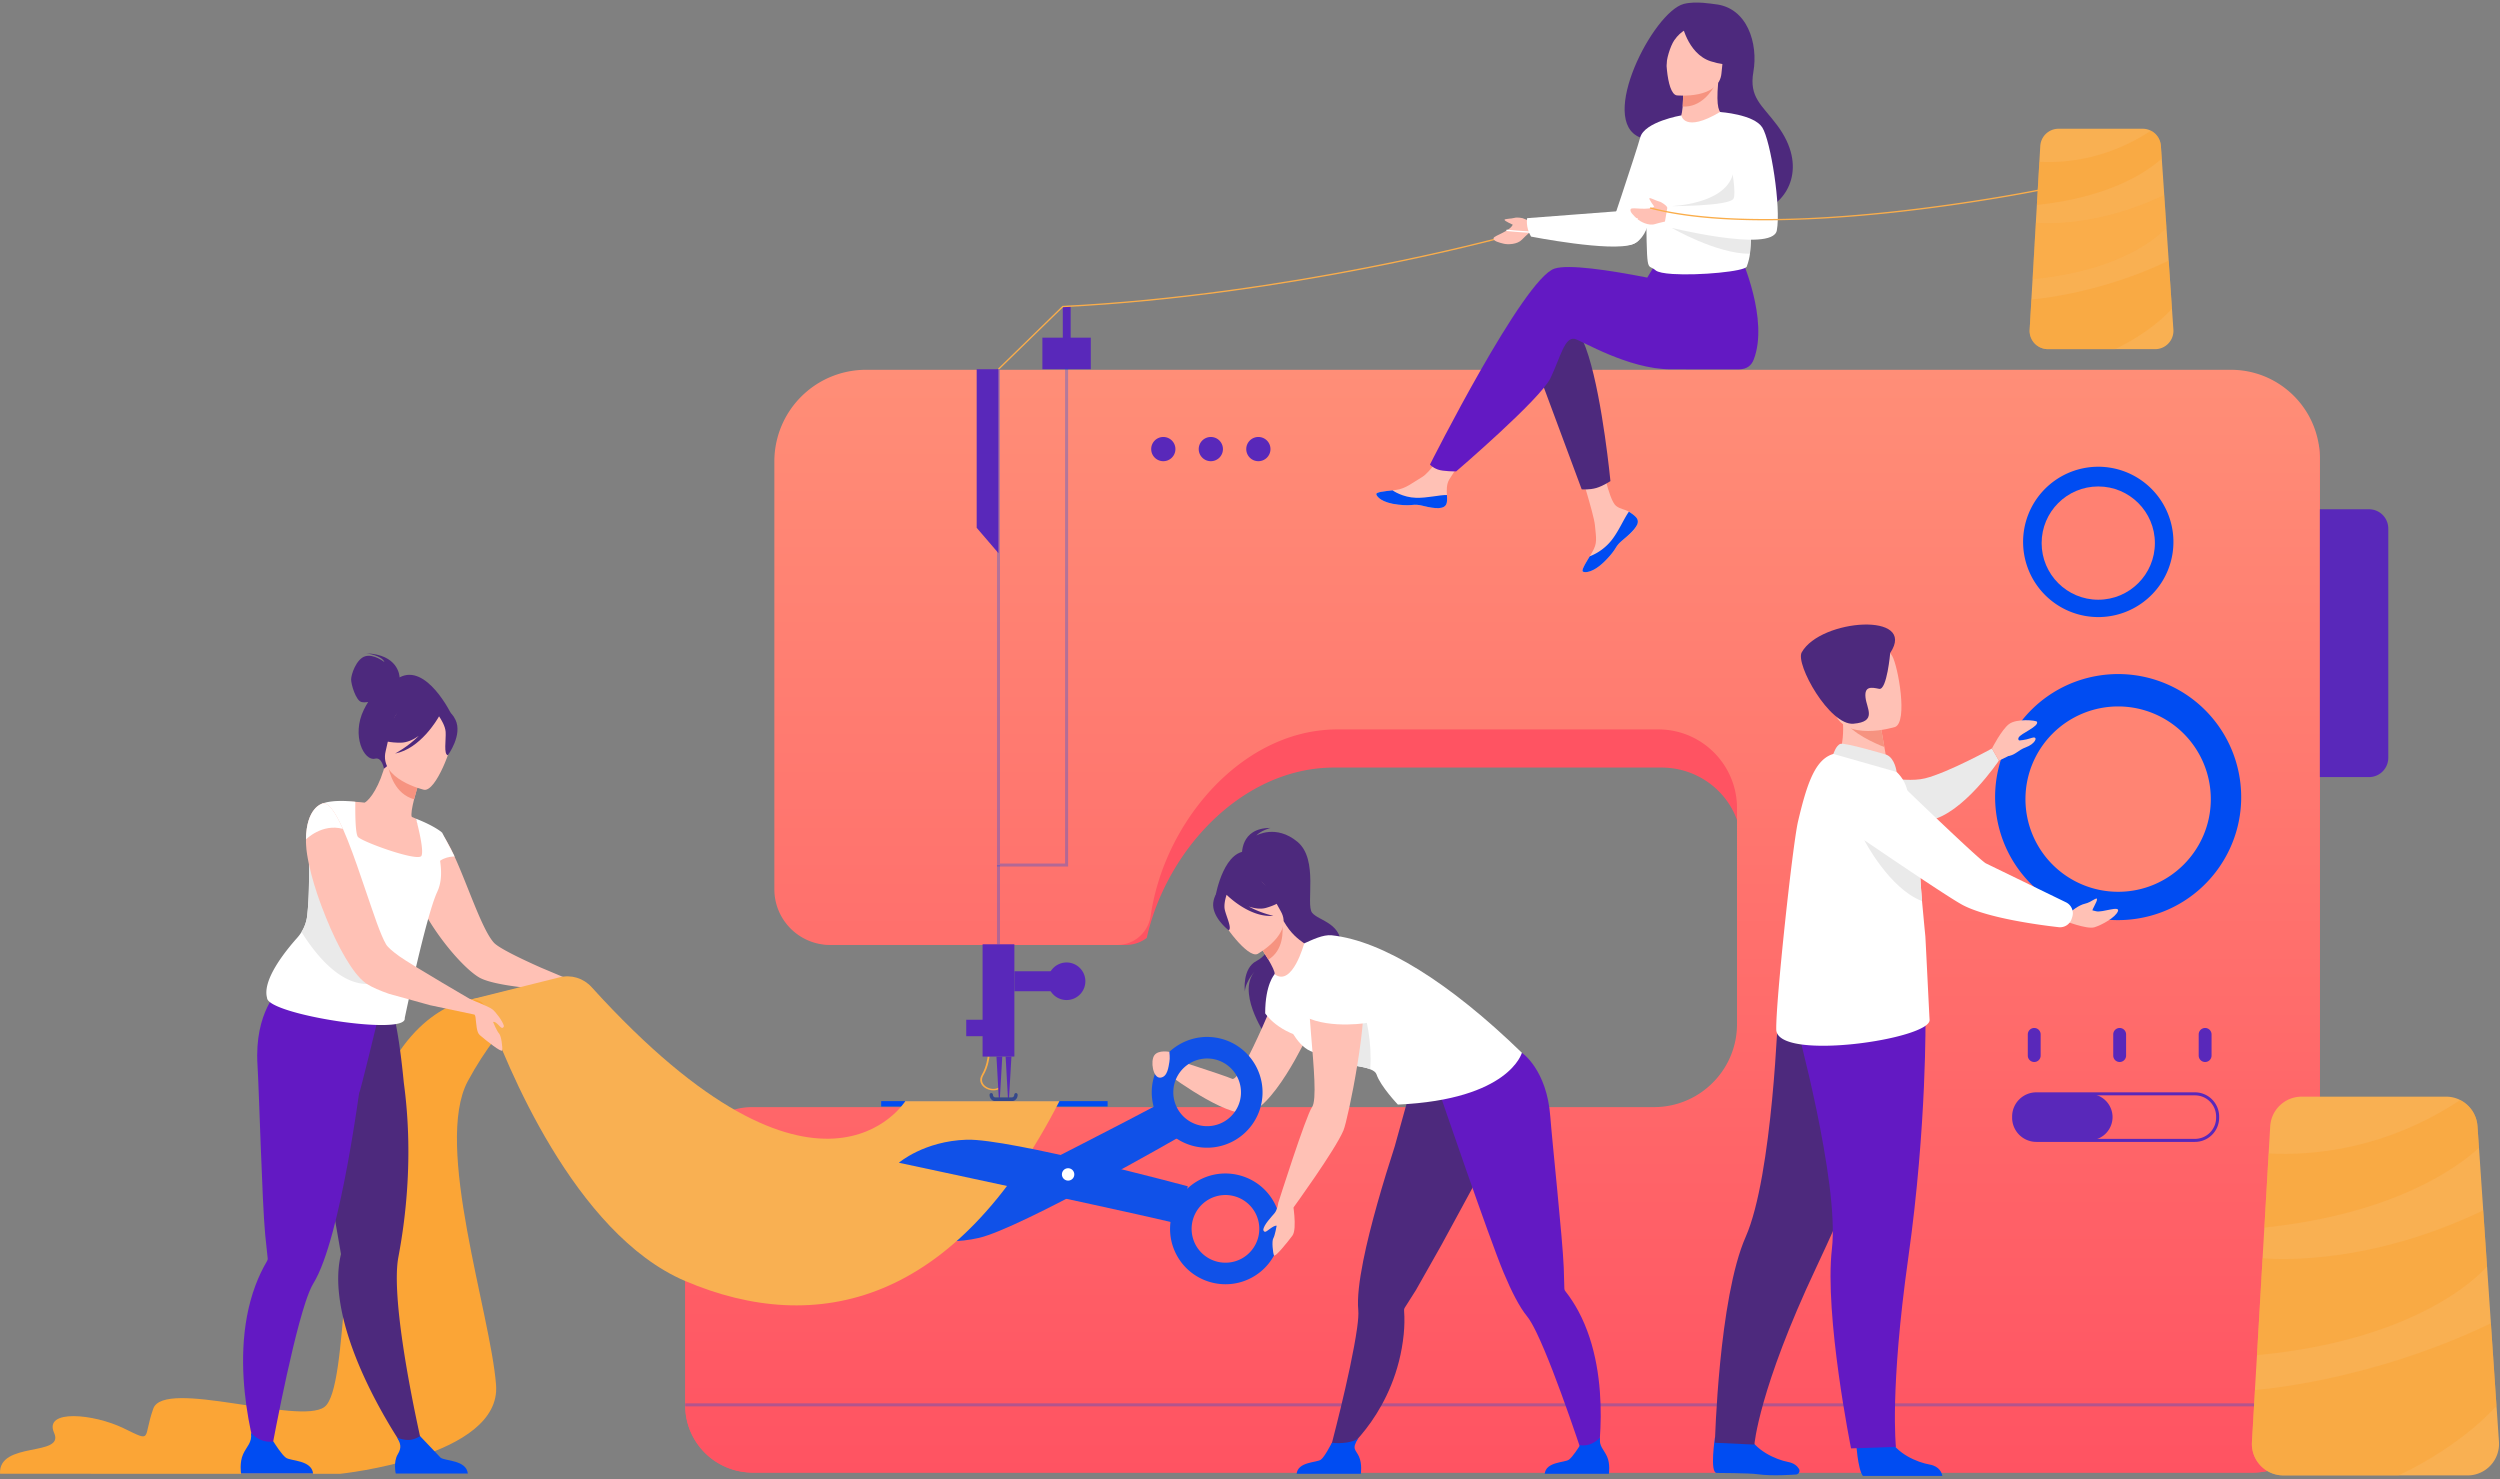 <?xml version="1.0" encoding="UTF-8"?> <svg xmlns="http://www.w3.org/2000/svg" xmlns:v="https://vecta.io/nano" width="551" height="326" fill="none"><rect width="100%" height="100%" fill="#808080" stroke="none"/><style>.B{fill:#ffc1b5}.C{fill:#fff}.D{fill:#004cf2}.E{fill:#4d297d}.F{fill:#eaeaea}.G{fill:#5928ba}.H{fill:#6319c3}.I{fill:#f69380}.J{fill:#f9b052}.K{fill:#fba536}.L{fill:#1051e8}</style><path d="M218.94 240.318c-.659 0-1.338-.196-1.896-.58-.811-.56-1.413-1.608-.661-2.873 1.069-1.807 1.299-3.995 1.301-4.016l.399.026c-.01.092-.237 2.268-1.341 4.13-.553.932-.343 1.862.561 2.485.852.587 2.021.671 2.844.203l.23.265c-.425.242-.925.36-1.439.36h.002z" fill="#faab44"></path><path d="M511.299 101.114v208.662c0 3.661-1.328 7.006-3.528 9.585a14.75 14.75 0 0 1-11.256 5.197H166.099c-7.805 0-14.228-5.817-14.999-13.272-.038-.372-.063-.749-.072-1.13l-.005-.382v-50.979c0-.396.017-.79.048-1.181 2.763-3.183 6.878-5.204 11.478-5.204h202.632c9.411 0 17.199-6.834 18.482-15.721.123-.843.186-1.705.186-2.587v-47.588c0-2.027-.355-3.973-1.007-5.782-2.427-6.735-8.977-11.562-16.675-11.562h-72.115c-15.569 0-29.184 10.806-36.569 24.803-2.14 4.04-3.756 8.354-4.738 12.746a7.59 7.59 0 0 1-4.606 1.543h-64.551c-6.914 0-12.524-5.498-12.524-12.279v-94.284c0-1.133.095-2.248.283-3.33 3.733-5.122 9.851-8.462 16.762-8.462h306.74c6.679 0 12.589 3.21 16.218 8.143a19.66 19.66 0 0 1 .239 3.06l-.007.004z" fill="#ff5362"></path><path d="M511.299 101.115v208.662a14.71 14.71 0 0 1-3.528 9.584 14.75 14.75 0 0 1-11.256 5.197H165.81a14.79 14.79 0 0 1-14.712-13.272l-.073-1.13-.004-.382v-50.979a14.48 14.48 0 0 1 .048-1.181c.599-7.617 6.967-13.606 14.741-13.606h198.719c5.987 0 11.302-2.876 14.642-7.319 2.304-3.058 3.666-6.863 3.666-10.988V178.11c0-3.268-.903-6.325-2.478-8.935-3.028-5.04-8.554-8.412-14.866-8.412h-70.726c-18.214 0-33.698 15.386-39.344 33.208-.816 2.582-1.43 5.216-1.816 7.863a7.54 7.54 0 0 1-2.835 4.885 7.34 7.34 0 0 1-4.514 1.544h-63.31c-6.781 0-12.28-5.499-12.28-12.28v-94.284c0-1.133.092-2.248.276-3.33a20.2 20.2 0 0 1 19.92-16.866h300.828c6.692 0 12.601 3.357 16.139 8.469a19.51 19.51 0 0 1 3.231 8.078 19.66 19.66 0 0 1 .239 3.06l-.002.005z" fill="url(#A)"></path><g class="G"><path d="M223.567 208.123h-7.005v24.741h7.005v-24.741z"></path><path d="M231.773 214.068h-8.206v4.402h8.206v-4.402z"></path><path d="M230.937 216.27a4.14 4.14 0 0 1 4.139-4.14 4.14 4.14 0 0 1 4.139 4.14 4.14 4.14 0 0 1-4.139 4.139 4.14 4.14 0 0 1-4.139-4.139zm-13.375 8.481h-4.603v3.627h4.603v-3.627zm22.852-150.324H229.74v6.938h10.674v-6.938z"></path></g><path d="M474.981 76.953H451.37a4.04 4.04 0 0 1-4.038-4.275l.384-6.622v-.063l.263-4.465.718-12.442.229-3.919.548-9.51.203-3.475a4.04 4.04 0 0 1 4.033-3.808h18.518c.657 0 1.275.155 1.823.435a4.06 4.06 0 0 1 2.212 3.333l.191 2.789.546 8.03.087 1.268.895 13.217.718 10.575.316 4.62c.157 2.338-1.695 4.316-4.035 4.316v-.002z" class="J"></path><g opacity=".3" class="D"><path d="M235.411 190.984h-15.678V81.365h.666v108.952h14.345V81.24h.667v109.744z"></path></g><path d="M511.302 112.242h10.828a4.25 4.25 0 0 1 4.248 4.248v50.532a4.25 4.25 0 0 1-4.248 4.248h-10.828v-59.031.003z" class="G"></path><path d="M244.116 242.689h-49.905v1.178h49.905v-1.178z" class="D"></path><path d="M220.065 121.929l-4.805-5.603V81.365h4.805v40.564z" class="G"></path><g opacity=".3" class="D"><path d="M220.399 190.649h-.666v17.475h.666v-17.475z"></path></g><g opacity=".3" class="D"><path d="M511.301 309.298H151.023v.667h360.278v-.667z"></path></g><g class="G"><use href="#B"></use><path d="M264.199 98.979a2.67 2.67 0 0 1 2.668-2.668 2.67 2.67 0 0 1 2.669 2.668 2.67 2.67 0 0 1-2.669 2.669 2.67 2.67 0 0 1-2.668-2.669z"></path><use href="#B" x="20.95"></use><path d="M235.975 67.554h-1.734v9.341h1.734v-9.341zM220.331 242.69h-.162l-.548-9.824h1.282l-.572 9.824zm2.017 0h-.164l-.546-9.824h1.283l-.573 9.824z"></path></g><path d="M223.031 242.69h-3.675c-.696 0-1.263-.616-1.263-1.374 0-.227.169-.413.379-.413s.379.183.379.413c0 .302.227.55.505.55h3.675c.278 0 .505-.246.505-.55 0-.227.169-.413.379-.413s.379.183.379.413c0 .758-.565 1.374-1.263 1.374z" fill="#35488b"></path><g class="G"><path d="M460.479 251.342h-11.546c-2.821 0-5.129-2.309-5.129-5.13s2.308-5.129 5.129-5.129h11.546a5.15 5.15 0 0 1 5.129 5.129 5.15 5.15 0 0 1-5.129 5.13z"></path><path d="M483.764 251.675H448.81c-2.944 0-5.337-2.395-5.337-5.337v-.251c0-2.944 2.393-5.337 5.337-5.337h34.954c2.944 0 5.337 2.396 5.337 5.337v.251c0 2.944-2.396 5.337-5.337 5.337zm-34.954-10.258a4.68 4.68 0 0 0-4.67 4.67v.251c0 2.577 2.096 4.671 4.67 4.671h34.954c2.577 0 4.67-2.097 4.67-4.671v-.251c0-2.577-2.096-4.67-4.67-4.67H448.81z"></path><use href="#C"></use><use href="#C" x="18.831"></use><use href="#C" x="37.666"></use></g><g class="K"><path opacity=".3" d="M448.697 49.087s12.534 1.451 28.298-6.127l.488 7.18s-7.53 9.322-29.508 11.389l.72-12.442h.002z"></path><path opacity=".5" d="M478.7 68.018s-4.019 4.852-12.553 8.935H451.37a4.04 4.04 0 0 1-4.038-4.274l.384-6.622v-.063s14.502-.971 30.266-8.551l.718 10.575zm-2.246-33.087c-2.659 2.451-10.746 8.467-27.528 10.237l.548-9.51c5.642.304 14.934-.493 24.577-6.849a4.06 4.06 0 0 1 2.212 3.333l.191 2.789z"></path></g><path d="M220.169 81.472l-.208-.213 14.22-13.85h.055c49.562-2.442 96.419-15.127 96.887-15.255l.08.287c-.469.128-47.321 12.814-96.894 15.26l-14.137 13.772-.003-.002z" fill="#faad4a"></path><path d="M360.609 114.032c.403.461.454.978.253 1.529-.374 1.026-1.591 2.163-3.004 3.298l-.48.401-.109.097-.082.075c-1.319 1.214-.824 1.495-3.193 3.96-2.702 2.811-4.562 2.862-5.09 2.606-.447-.217.461-1.71 1.47-3.383l.148-.244.4-.674c1.181-2.017.877-2.963.599-5.963-.227-2.439-3.793-13.625-3.793-13.625l5.177-.891s1.56 8.907 3.277 10.278c.918.732 1.947.742 2.831 1.283l.183.115c.502.334 1.012.677 1.418 1.138h-.005z" class="B"></path><path d="M360.61 114.032c.403.461.454.978.253 1.529-.456 1.024-1.642 2.156-3.009 3.289l-.476.41-.108.097-.082.075c-1.319 1.215-.824 1.495-3.193 3.96-2.702 2.811-4.562 2.862-5.091 2.606-.446-.217.462-1.71 1.471-3.383a11.53 11.53 0 0 0 4.816-3.548c1.627-2.077 2.711-4.743 3.818-6.288l.183.116c.502.333 1.012.676 1.418 1.137z" class="D"></path><path d="M318.867 110.798c-.318 1.599-2.598 1.331-5.141.71s-1.939.118-5.562-.282-4.718-1.751-4.83-2.29c-.099-.478 1.691-.647 3.611-.867l.727-.087c2.166-.273 3.755-1.671 5.723-2.818 1.864-1.087 4.646-5.52 4.646-5.52l4.968.393-3.615 5.68c-.594 1.012-.563 2.352-.488 3.386.039.563.075 1.135-.039 1.7v-.005z" class="B"></path><path d="M313.726 111.508c-2.545-.621-1.939.118-5.562-.283s-4.718-1.751-4.83-2.289c-.099-.478 1.691-.647 3.611-.867l.017.036s2.171 1.541 5.187 1.613c2.456.061 5.059-.645 6.757-.616.039.563.075 1.135-.039 1.701-.318 1.598-2.598 1.33-5.141.71v-.005z" class="D"></path><path d="M337.901 79.04l4.644 12.495 6.062 16.313s1.644.159 3.219-.295c1.451-.42 3.115-1.517 3.115-1.517s-1.683-17.515-4.822-27.571c-.805-2.581-1.708-4.668-2.703-5.844-4.868-5.752-9.515 6.416-9.515 6.416v.003z" class="E"></path><path d="M342.623 59.196c3.043-.98 11.717.278 20.433 1.985l1.825-3.009 18.825-1.471s6.211 13.775 2.811 22.553c-.5 1.29-1.493 2.118-3.186 2.145h-.275l-14.842-.007c-9.363 0-19.812-6.436-21.165-6.706-2.212-.442-3.098 3.982-5.31 8.631s-20.802 20.58-20.802 20.58-2.857.029-4.038-.415c-1.27-.476-1.734-1.094-1.734-1.094s20.597-40.979 27.458-43.191z" class="H"></path><path d="M361.503 30.305c5.677 5.132 19.522 14.236 19.602 14.205 0 0 4.431 2.98 7.623 1.799 5.321-1.971 9.728-9.609 2.985-18.67-3.361-4.518-6.264-6.1-5.264-11.824 1.084-6.199-1.324-14.19-8.486-14.895-.599-.058-4.21-.734-6.847-.056-6.72 1.729-19.068 25.741-9.616 29.44h.003z" class="E"></path><path d="M369.861 26.926c-.034.012 3.144 2.026 5.535 1.577 2.25-.42 4.429-3.342 4.397-3.352-.917-.261-1.586-1.377-1.115-6.878l-.428.048-7.199.821-.188 4.342c-.14 1.763-.582 3.282-1.002 3.439v.002z" class="B"></path><path d="M371.051 19.142l-.188 4.342c3.972.213 6.366-3.231 7.387-5.165l-7.199.821v.003z" class="I"></path><path d="M369.565 21.023s9.366.923 9.851-4.917 2.021-9.657-3.939-10.493-7.307 1.297-7.945 3.207-.394 11.814 2.031 12.205l.002-.002z" class="B"></path><g class="E"><path d="M370.568 4.691s1.179 7.136 6.513 8.829c3.891 1.236 5.654.42 5.654.42s-1.874-2.485-2.538-5.938c-.196-1.017-.92-1.855-1.906-2.178-2.765-.91-6.117-3.398-7.723-1.135v.002z"></path><path d="M372.333 6.212s-1.765.394-3.33 2.671c-.855 1.244-1.845 4.383-1.676 5.772 0 0-1.639-6.605.751-9.061 2.536-2.606 4.255.621 4.255.621v-.002z"></path></g><g class="C"><path d="M386.925 46.26l-.425 1.963-.415 2.548-.394 5.163c-.106.836-.304 1.71-.7 2.811-.387 1.07-10.565 2.024-16.356 1.64-1.838-.118-3.241-.379-3.739-.807-2.065-1.794-1.859 2.152-2.142-16.728-.137-9.208 7.815-17.412 7.815-17.412s.635 3.934 8.52-.749c.28-.164 3.386 4.434 6.375 10.097 3.294 6.255 2.391 7.578 1.461 11.473z"></path><path d="M370.568 25.433s-8.114 1.377-9.066 4.869-7.537 23.031-7.537 23.031 5.101 1.741 7.006-.164 6.631-17.68 6.631-17.68l2.966-10.056z"></path></g><path d="M337.49 48.845l-1.922-.763s-1.157-.256-1.78-.06-2.188.176-2.195.432 1.782 1.053 1.782 1.053l.056-.022c-.679 1.538-4.076 2.417-4.241 2.982-.198.683 1.382 1.038 2.244 1.251s2.97.193 4.011-.906c.761-.802 2.045-1.905 2.045-1.905v-2.065.002z" class="B"></path><path d="M356.228 46.583l-19.643 1.5s-.411 1.905.854 4.064c0 0 17.724 3.465 22.348 1.695s4.103-10.114 4.103-10.114l-7.662 2.855z" class="C"></path><path d="M368.474 46.924l-1.304-1.604s-.884-.787-1.524-.922-1.995-.915-2.125-.696 1.041 1.789 1.041 1.789l.06.01c-1.345 1.012-4.738.118-5.158.531-.507.5.7 1.582 1.348 2.188s2.499 1.618 3.943 1.169c1.055-.328 2.717-.662 2.717-.662l1.009-1.802-.007-.002z" class="B"></path><path d="M386.085 50.77l-.394 5.163c-7.368.024-17.218-5.69-17.218-5.69l17.609.526h.003zm-17.611-5.358s11.478-.343 13.413-6.866c2.125-7.168 4.506 2.946 4.506 2.946l-1.268 6.455h-12.591l-4.06-2.536z" class="F"></path><path d="M379.09 24.689s7.45.488 9.312 3.393 4.173 17.658 3.205 22.724-24.828-.968-24.828-.968l.76-4.395s13.77.08 14.555-1.715c1.044-2.384-3.004-19.039-3.004-19.039z" class="C"></path><path d="M389.055 48.564c-9.155 0-18.1-.676-25.289-2.557-.08-.022-.128-.102-.106-.181s.101-.126.181-.106c8.189 2.144 24.098 4.033 53.384.869 17.52-1.893 31.71-4.74 31.853-4.769a.15.15 0 0 1 .176.116.15.15 0 0 1-.116.176c-.14.029-14.344 2.879-31.879 4.774-8.37.903-18.407 1.678-28.204 1.678z" fill="#faad4a"></path><path d="M341.189 51.396c-2.748 0-5.772-.14-9.059-.478-.082-.01-.142-.082-.132-.164a.15.15 0 0 1 .164-.133c18.455 1.903 28.489-2.492 28.588-2.536a.15.15 0 0 1 .198.075.15.15 0 0 1-.075.198c-.082.036-6.938 3.038-19.682 3.038h-.002z" class="C"></path><path d="M471.186 202.442c14.782-2.399 24.82-16.327 22.42-31.109a27.12 27.12 0 0 0-31.109-22.42c-14.781 2.4-24.819 16.328-22.42 31.109s16.328 24.82 31.109 22.42z" class="D"></path><path d="M446.41 176.125a20.43 20.43 0 0 1 20.425-20.425 20.43 20.43 0 0 1 20.426 20.425c0 11.28-9.146 20.426-20.426 20.426a20.43 20.43 0 0 1-20.425-20.426z" fill="#ff8473"></path><path d="M478.785 122.233a16.57 16.57 0 0 0-13.531-19.126 16.57 16.57 0 0 0-19.126 13.532 16.57 16.57 0 0 0 13.532 19.125c9.018 1.545 17.581-4.513 19.125-13.531z" class="D"></path><path d="M449.977 119.697c0-6.892 5.588-12.48 12.48-12.48s12.48 5.588 12.48 12.48-5.588 12.481-12.48 12.481-12.48-5.589-12.48-12.481z" fill="#ff8172"></path><path d="M409.512 170.136s9.732 2.661 14.775 1.412 14.738-6.58 14.738-6.58l1.529 2.668s-7.933 11.819-15.265 13.162-15.774-10.662-15.774-10.662h-.003z" class="F"></path><path d="M454.889 202.894s5.042 2.009 6.742 1.473 4.632-2.176 5.158-3.526-3.458.353-4.808 0-2.813-.763-5.453 0-1.642 2.053-1.642 2.053h.003z" class="B"></path><path d="M409.061 317.718s.381 6.131 1.519 7.573h17.522c-.111-.611-.606-2.12-2.796-2.504-2.77-.481-7.404-2.427-9.08-6.086-1.766-3.849-7.165 1.017-7.165 1.017zm-31.095-.855s-1.157 7.634.345 7.772c.201.019 7.218.005 9.126.292 3.115.466 8.315.06 8.315.06.652.027 1.077-.678.746-1.239-.365-.615-1.058-1.272-2.381-1.526-2.76-.531-7.358-2.557-8.972-6.245-1.695-3.881-7.179.889-7.179.889v-.003z" class="D"></path><path d="M417.3 237.225s-4.407 15.416-17.032 42.191-13.604 38.974-13.604 38.974l-8.698-.41s.818-31.868 6.783-45.377 7.18-50.481 7.18-50.481l25.371 15.105v-.002z" class="E"></path><path d="M424.373 223.958s.35 23.874-3.779 53.184-2.731 41.754-2.731 41.754l-9.892.328s-5.912-29.322-4.216-43.993-8.095-50.344-8.095-50.344l28.716-.929h-.003z" class="H"></path><path d="M404.854 168.093l4.665 3.456 6.743-1.42-.945-5.472-.072-.406-.647-3.651-6.298-3.14-2.348-1.171c.008.041.181 2.181.208 2.492.44 5.545-1.306 9.31-1.306 9.31v.002z" class="B"></path><path d="M425.279 224.747c.425 4.26-33.662 9.3-33.793 2.156-.113-6.286 3.63-40.877 4.792-45.825 2.05-8.759 3.893-13.761 7.797-14.91 1.442-.418 6.757.961 10.6 2.074.268.075.533.164.792.276.949.379 1.811.932 2.543 1.62a8.14 8.14 0 0 1 2.229 3.605 81.3 81.3 0 0 1 1.825 7.366c.5 2.528.896 5.267 1.034 7.998.031.565.048 1.133.053 1.695.022 2.089.203 4.792.461 7.791l.556 5.955.176 1.773c.043.41.695 13.927.886 17.544.003.053.003.099.007.145.003.065.005.119.01.169l.032.565v.003z" class="C"></path><path d="M406.634 158.88c1.384 2.647 6.537 4.936 8.686 5.776l-.072-.405-.647-3.652-6.298-3.139c-1.391-.022-2.239.331-1.669 1.42z" class="I"></path><path d="M417.66 160.229s-11.362 3.545-13.461-3.564-4.977-11.442 2.188-14.004 9.382-.268 10.66 1.934 3.513 14.531.613 15.637v-.003z" class="B"></path><path d="M416.603 143.909s-.725 8.274-2.437 7.914-3.263-.625-3.011 1.869 2.622 5.374-2.65 5.815-12.854-13.158-11.405-15.733c4.18-7.428 25.545-8.928 19.503.135z" class="E"></path><g class="B"><path d="M439.025 164.968s2.104-4.125 3.763-5.383 6.003-.843 6.163-.507c.492 1.038-3.553 2.543-4.036 3.475s1.44.879-.072 2.483c-1.278 1.352-4.289 2.603-4.289 2.603l-1.529-2.669v-.002z"></path><path d="M443.232 163.393c.029 0 1.372-.157 2.683-.299.966-.104 1.91-.534 2.306-.553.935-.046.278 1.439-1.746 2.175-1.712.626-2.197 1.64-3.813 1.913-1.954.331.57-3.236.57-3.236z"></path></g><path d="M415.791 166.349c-.148-.063-9.175-2.727-10.153-2.403s-1.56 2.221-1.56 2.221l13.934 3.971s-.333-2.995-2.219-3.789h-.002z" class="F"></path><path d="M456.528 200.841s1.613-1.362 3.018-1.671 2.638-1.582 2.638-.968-1.056 2.11-1.056 2.637-4.603 0-4.603 0l.003.002z" class="B"></path><path d="M423.613 198.593c-7.24-2.748-12.727-13.422-12.727-13.422l12.213 3.936c.031.565.048 1.133.053 1.696.021 2.088.203 4.791.461 7.79z" class="F"></path><path d="M456.752 202.008l.015-.058a2.68 2.68 0 0 0-1.435-3.086l-17.643-8.578c-1.389-.744-15.18-14.004-19.305-17.984-.715-.691-1.751-.927-2.695-.618l-11.428 3.736c-2.113.69-2.518 3.504-.685 4.762 8.404 5.762 25.987 17.747 29.148 19.363 5.571 2.847 16.849 4.337 21.01 4.808 1.176.133 2.306-.519 2.765-1.608.096-.227.181-.471.251-.735l.002-.002z" class="C"></path><path d="M103.746 220.291s-13.939 1.319-21.418 23.16-5.298 62.568-10.826 66.649-35.33-6.344-37.716.36 0 7.498-6.556 4.32-17.685-4.276-15.299 1.041-12.319 1.753-11.923 8.998H75.04s35.523-3.683 34.292-19.578-13.768-52.944-6.224-66.958 17.407-21.29 17.407-21.29l-16.769 3.298z" class="K"></path><path d="M93.237 319.481l-3.154 1.173s-13.695-18.996-15.381-35.707c-.302-2.985-.2-5.876.452-8.544l-.367-2.115-.394-2.261-1.758-10.017-5.32-29.433.85-.273 9.194-2.966 1.901-6.034 6.844-1.802s1.529 2.992 2.895 17.122a108.84 108.84 0 0 1 .654 6.114c.534 6.765.572 15.159-.652 24.751a128.71 128.71 0 0 1-1.203 7.597c-.36 1.911-.415 4.514-.263 7.501.691 13.661 5.704 34.894 5.704 34.894h-.002z" class="E"></path><path d="M83.113 225.293l-.343-2.951c-5.765 1.531-21.167-4.279-21.167-4.279s-5.586 4.91-4.852 16.675c.357 5.743 1.012 30.15 1.695 37.371l.551 5.224c.027.234-.053.449-.167.647-1.005 1.705-1.838 3.482-2.521 5.301-6.701 17.858 1.031 39.851 1.031 39.851l2.007-.809s4.4-24.476 7.976-35.287c.606-1.833 1.188-3.275 1.722-4.137 1.555-2.509 2.997-6.61 4.308-11.485 2.475-9.221 4.468-21.213 5.794-30.472.183.01 3.965-15.649 3.965-15.649z" class="H"></path><g class="B"><path d="M124.494 215.486l-.429 2.888s-.191 0-.524-.024l-6.492-.524c-4.342-.43-9.498-1.193-11.548-2.458-3.125-1.908-8.257-7.755-11.597-13.601-.097-.143-.167-.285-.239-.43-1.741-3.103-2.958-6.18-3.055-8.638-.073-1.505.094-2.792.406-3.912.406-1.481 1.075-2.65 1.765-3.531.097-.142.191-.287.333-.406 1.145-1.359 2.268-1.932 2.268-1.932.572-.239 1.193.049 1.838.739v.025c.524.548 1.099 1.383 1.647 2.434.024.024.048.048.048.072l.382.715c.048.048.072.118.097.167a58.48 58.48 0 0 1 .787 1.717c2.934 6.394 6.061 16.083 8.662 18.969 1.121 1.241 6.253 3.675 10.331 5.489l5.323 2.244-.003-.003z"></path><path d="M94.124 189.504c-1.809.841-3.994 1.411-6.639 1.556-9.911.543-12.162-8.146-12.57-13.913 1.43-.516 2.681-.468 3.4-.43.703.039 1.437.112 2.041.186 1.212-.632 3.391-3.709 4.649-8.855l.427.198 7.151 3.361s-.758 2.328-1.321 4.555c-.437 1.744-.751 3.427-.49 3.898l.901.372c.075.19 1.63 4.151 2.449 9.07l.002.002z"></path></g><path d="M96.602 196.005l-.246.589c-2.509 5.405-7.155 27.798-7.155 27.798.662 4.026-30.257-.789-30.339-4.455-1.089-3.888 3.864-10.133 6.658-13.265a8.97 8.97 0 0 0 .937-1.261c.691-1.118 1.128-2.379 1.266-3.697.548-5.197.34-10.068.386-13.029l1.565-1.132c.751-.548 1.415-1.06 1.905-1.58.538-.567.874-1.144.913-1.799.029-.495.012-1.002-.039-1.509-.024-.239-.053-.478-.089-.717-.386-2.514-1.437-4.796-1.437-4.796 2.659-1.077 7.387-.435 7.387-.435l-.007.693c-.014 1.727 0 6.163.553 7.003.693 1.046 13.359 5.625 14.031 4.207.659-1.396-1.145-7.931-1.212-8.179 4.241 1.659 5.757 3.057 5.757 3.057-2.555 1.659 1.145 7.267-.831 12.512l-.002-.005z" class="C"></path><path d="M88.07 149.293c-.014-.43-.348-5.059-7.402-5.301 0 0 3.468.413 4.067 1.939 0 0-2.362-1.883-4.284-1.277s-3.053 3.975-3.065 5.083 1.058 4.68 2.277 4.985c.461.116.995.084 1.478 0-.324.507-.642 1.067-.947 1.69-2.813 5.777.087 11.423 2.471 10.8 1.529-.401 1.961 2.207 1.961 2.207l14.845-12.017s-5.453-11.282-11.401-8.107v-.002z" class="E"></path><path d="M92.586 171.61l-1.321 4.554c-4.18-1.166-5.451-5.559-5.832-7.916l7.153 3.362z" class="I"></path><path d="M93.465 174.07s-10-2.314-8.464-8.52 1.282-10.684 7.733-9.469 7.1 3.89 7.09 6.085-3.717 12.346-6.358 11.904z" class="B"></path><path d="M100.386 158.643c-1.075-2.248-2.341-2.13-3.133-1.731-4.699-4.347-9.307-.797-9.307-.797-1.775 4.286-5.62 6.037-5.62 6.037s1.536 1.572 5.989 1.538c1.36-.009 2.729-.635 3.972-1.494-2.4 2.417-5.214 3.888-5.214 3.888 5.574-1.068 9.312-7.521 9.696-8.206.473.698 1.377 2.18 1.451 3.434.104 1.702-.483 5.011.493 5.136 0 0 3.287-4.436 1.674-7.81l-.002.005z" class="E"></path><path d="M97.436 183.493l2.767 5.282s-3.122-.121-4.383 2.282c0 0-.302-6.996 1.616-7.564z" class="C"></path><path d="M80.874 216.87c-6.098-.065-11.263-6.397-14.42-11.459a8.76 8.76 0 0 0 1.265-3.697c.548-5.197.341-10.068.386-13.028l1.565-1.133c.751-.548 1.415-1.06 1.905-1.579 4.994 8.44 17.564 30.983 9.295 30.896h.002z" class="F"></path><path d="M69.007 324.774H53.126s-.381-2.419.449-4.257c.794-1.763 2.041-2.562 1.741-4.695 1.009 1.039 2.654 2.203 4.951 1.894.28.456 1.816 2.897 2.755 3.571 1.038.746 5.666.481 5.984 3.485v.002zm34.098 0h-15.88s-.594-2.533.449-4.258c.922-1.526.57-2.393-.114-3.656.72.295 1.649.563 2.676.505.792-.046 1.628-.403 2.362-.831l4.526 4.753c1.038.746 5.666.48 5.985 3.485l-.003.002z" class="D"></path><path d="M105.216 221.152l-.64 2.466-9.672-2.045h-.024l-9.138-2.529c-1.98-.693-3.7-1.432-4.868-2.171-.118-.072-.215-.142-.333-.239-2.792-2.029-6.11-7.993-8.686-14.388l-1.026-2.625c-1.193-3.198-2.147-6.347-2.719-9.068-.357-1.623-.596-3.103-.645-4.318-.024-.43-.048-.836-.024-1.217.048-6.919 3.485-7.875 3.485-7.875.072-.024.142-.049.239-.07.597-.097 1.217.309 1.862 1.096.811.978 1.671 2.577 2.553 4.509 1.36 3.079 2.792 7.063 4.127 11.024l2.171 6.346 1.193 3.413c.739 2.004 1.408 3.627 2.004 4.653.382.669 1.48 1.599 2.934 2.649 2.528 1.838 17.209 10.389 17.209 10.389z" class="B"></path><path d="M75.57 182.687c-4.593-1.266-8.138 2.321-8.138 2.321.058-6.91 3.497-7.854 3.497-7.854 1.384-.572 2.987 1.823 4.642 5.535v-.002z" class="C"></path><path d="M256.703 242.555c.135.379-56.683 29.199-56.683 29.199s6.554 3.205 15.747 1.077 44.462-22.418 44.462-22.418l-3.526-7.858z" class="L"></path><path d="M199.531 242.691s-18.848 30.358-69.156-25.144c-1.78-1.964-4.489-2.792-7.059-2.145l-19.57 4.89s1.688-.135 2.593.793c.382.391.737 1.002 1.029 1.813 4.038 11.266 19.153 49.006 43.655 59.439 28.909 12.309 59.554 5.199 82.479-39.646h-33.968-.003z" class="J"></path><path d="M328.327 254.903l-.14.246c-1.115 1.937-3.67 6.684-6.489 11.879l-4.049 7.445-5.564 9.839-2.505 3.955h-.002c-.111.177-.135.379-.118.582.127 1.758.091 3.504-.08 5.224-1.698 16.902-13.096 25.958-13.096 25.958l-3.388.5s4.796-17.767 6.208-27.811c.239-1.702.343-3.081.259-3.982-.251-2.618.215-6.457 1.094-10.869 1.565-7.839 4.433-17.46 6.928-25.162.157-.492 4.924-17.73 4.924-17.73 3.999 3.497 18.588 4.939 18.588 4.939s2.473 6.013-2.57 14.982v.005z" class="E"></path><path d="M285.781 324.819h14.142s.338-2.156-.401-3.791c-.707-1.57-1.717-1.618-.128-4.079-.898.925-3.786 1.309-5.832 1.034-.251.405-1.615 3.132-2.451 3.733-.925.664-5.045.428-5.33 3.103z" class="D"></path><path d="M273.74 188.579s-.56-6.103 6.26-6.103c0 0-2.068.56-3.135 1.681 0 0 4.349-2.553 9.083 1.369s1.791 13.763 3.231 15.63 7.044 2.241 6.358 8.283-17.786 13.605-16.689 18.602c0 0-6.702-9.853-1.91-14.347 0 0-2.336 2.2-2.575 4.815 0 0-.633-5.105 2.616-6.74 2.876-1.446 5.23-6.73 4.982-7.677s-8.221-15.516-8.221-15.516v.003z" class="E"></path><path d="M283.364 214.204s-9.701 24.48-11.792 23.572-14.41-4.82-14.41-4.82l-.811 2.999s11.724 9.035 17.757 9.431 14.204-17.378 14.204-17.378l-4.948-13.801v-.003z" class="B"></path><path d="M264.286 260.102c5.922-3.2 13.345-.985 16.545 4.936s.988 13.345-4.936 16.545-13.345.987-16.545-4.936-.988-13.345 4.936-16.545zm9.353 17.303a7.47 7.47 0 0 0 3.016-10.111 7.47 7.47 0 0 0-10.111-3.017 7.47 7.47 0 0 0-3.016 10.112 7.47 7.47 0 0 0 10.111 3.016zm-19.452-39.511c1.574-6.544 8.181-10.589 14.726-9.014s10.589 8.181 9.012 14.726a12.23 12.23 0 0 1-14.726 9.015c-6.545-1.574-10.589-8.182-9.012-14.727zm4.615 1.111a7.47 7.47 0 0 0 5.508 8.998 7.47 7.47 0 0 0 8.998-5.508 7.47 7.47 0 0 0-5.508-8.998 7.47 7.47 0 0 0-8.998 5.508z" class="L"></path><path d="M275.667 187.722c-.091-.372 8.078 3.693 8.491 4.151 3.833 4.251 2.739 9.798.546 9.851-1.405.034-1.133 2.371-1.133 2.371l-15.665-6.626s1.886-10.998 7.759-9.747h.002z" class="E"></path><path d="M280.932 214.716s-2.086 2.161-2.086 8.626c0 0 2.873 4.538 10.328 5.687 0 0-6.409-14.316-8.242-14.313z" class="C"></path><path d="M317.3 240.974l-.048-2.644c5.269.664 18.172-6.298 18.172-6.298s5.514 3.668 6.269 14.139c.37 5.113 2.7 26.729 2.956 33.184l.136 4.677c.002.211.099.392.224.551 1.089 1.386 2.036 2.854 2.857 4.378 8.042 14.963 3.837 35.294 3.837 35.294l-1.866-.475s-6.801-21.075-11.244-30.194c-.754-1.546-1.44-2.748-2.012-3.446-1.671-2.029-3.434-5.477-5.17-9.624-3.282-7.841-14.106-39.542-14.106-39.542h-.005z" class="H"></path><path d="M340.456 324.82h14.141s.338-2.157-.401-3.792c-.707-1.569-1.816-2.282-1.55-4.18-.898.925-2.364 1.961-4.407 1.686-.251.405-1.618 2.579-2.454 3.18-.925.664-5.044.428-5.329 3.103v.003z" class="D"></path><path d="M290.131 232.065c1.9.324-.31 1.833 2.303 2.118 3.719.405 7.559.683 9.571 1.485.734.292 1.224.654 1.376 1.116.872 2.622 4.714 6.667 4.714 6.667 24.628-1.12 27.33-11.422 27.33-11.422-15.984-15.523-30.679-24.676-41.901-25.888-1.92-.208-4.35 1.011-6.079 1.782-3.931 1.751-6.513 6.793-6.513 6.793s1.98 16.12 9.199 17.349z" class="C"></path><path d="M292.434 234.183c3.719.405 7.558.683 9.57 1.485.821-12.282-4.975-21.522-4.975-21.522s-3.782 15.388-4.595 20.034v.003z" class="F"></path><g class="B"><path d="M289.224 212.069s9.354-.512 11.015 5.361-3.118 29.308-4.146 31.727c-1.877 4.405-11.005 16.973-11.005 16.973l-3.357-1.022s6.088-19.201 7.445-21.102c2.133-2.982-2.75-29.382.048-31.937z"></path><path d="M281.729 265.106s-.174 1.49-.802 2.258-2.459 2.627-2.492 3.716c0 0 .091.483.485.396s1.756-1.436 2.456-1.34c0 0-.374 2.183-.744 2.797s-.075 3.221.147 3.75 2.952-2.847 4.072-4.356.017-7.629.017-7.629l-3.139.408z"></path></g><path d="M302.082 225.282c-.024.137-8.851 1.622-14.369-1.179 0 0-4.613-14.446 1.978-13.755s10.493 2.767 10.659 5.921 1.734 9.013 1.734 9.013h-.002z" class="C"></path><path d="M257.727 231.834s-2.424-.503-3.318.765-.297 5.067 1.34 4.917 1.795-2.533 1.978-3.427 0-2.255 0-2.255zm29.717-23.911s-2.6 9.701-6.513 6.793c.111-.468-.572-1.83-1.376-3.211l-2.253-3.575 5.293-4.636.317-.278c1.62 2.83 3.211 3.944 4.535 4.91l-.003-.003z" class="B"></path><path d="M277.302 207.93l2.253 3.572c3.289-2.029 3.294-6.1 3.04-8.211l-5.291 4.639h-.002z" class="I"></path><path d="M277.158 210.253s7.988-4.446 5.143-9.377-3.728-8.826-8.949-6.199-5.118 5.079-4.569 6.955 6.223 9.65 8.375 8.619v.002z" class="B"></path><path d="M267.433 198.758c.367-2.19 1.478-2.398 2.253-2.253 2.951-4.878 7.769-2.975 7.769-2.975 2.574 3.231 6.295 3.781 6.295 3.781s-.927 1.725-4.745 2.792c-1.166.326-2.49.128-3.767-.302a21.28 21.28 0 0 0 5.421 2.043c-5.033.461-9.821-4.141-10.319-4.634-.232.712-.64 2.205-.396 3.296.331 1.483 1.647 4.171.845 4.519 0 0-3.905-2.988-3.356-6.272v.005z" class="E"></path><path d="M260.386 269.955c.033-.4-62.277-13.685-62.277-13.685s5.514-4.779 14.946-5.079 48.724 10.264 48.724 10.264l-1.391 8.5h-.002z" class="L"></path><path d="M235.085 257.518c.99-.232 1.867.623 1.659 1.62-.104.503-.505.911-1.005 1.029-.992.232-1.869-.625-1.659-1.623a1.35 1.35 0 0 1 1.005-1.026z" class="C"></path><path d="M103.686 220.256s4.038 1.574 4.82 2.185 2.285 2.616 2.553 3.671c0 0-.015.432-.416.432s-1.306-1.548-1.968-1.299c0 0 .841 2.048 1.336 2.567s.777 3.127.676 3.693-3.502-2.133-4.927-3.36c-.758-.654-.736-2.238-.97-4.03-.206-1.572-4.543-2.48-4.543-2.48l3.439-1.379z" class="B"></path><path d="M543.836 325.18h-40.573c-3.996 0-7.17-3.353-6.938-7.345l.66-11.378v-.108l.452-7.673 1.233-21.38.394-6.735.942-16.342.348-5.972c.212-3.672 3.254-6.544 6.931-6.544h31.82a6.87 6.87 0 0 1 3.133.747 6.97 6.97 0 0 1 3.802 5.727l.327 4.793.938 13.798.15 2.179 1.539 22.711 1.233 18.172.543 7.939a6.95 6.95 0 0 1-6.934 7.416v-.005z" class="J"></path><path opacity=".5" d="M498.674 277.297s21.542 2.494 48.627-10.528l.839 12.337s-12.94 16.018-50.707 19.57l1.237-21.379h.004zm51.553 32.529s-6.906 8.337-21.571 15.355h-25.393c-3.996 0-7.17-3.354-6.938-7.346l.66-11.378v-.108s24.919-1.668 52.009-14.695l1.233 18.172zm-3.86-56.856c-4.569 4.208-18.467 14.549-47.304 17.591l.942-16.342c9.694.523 25.663-.847 42.233-11.769 2.121 1.075 3.623 3.208 3.801 5.727l.328 4.793z" class="K"></path><defs><linearGradient id="A" x1="331.161" y1="81.503" x2="331.161" y2="324.558" gradientUnits="userSpaceOnUse"><stop stop-color="#ff8e77"></stop><stop offset="1" stop-color="#ff5362"></stop></linearGradient><path id="B" d="M253.725 98.979a2.67 2.67 0 0 1 2.669-2.668 2.67 2.67 0 0 1 2.668 2.668 2.67 2.67 0 0 1-2.668 2.669 2.67 2.67 0 0 1-2.669-2.669z"></path><path id="C" d="M448.344 234.068a1.42 1.42 0 0 1-1.418-1.417v-4.668a1.42 1.42 0 0 1 1.418-1.418 1.42 1.42 0 0 1 1.417 1.418v4.668a1.42 1.42 0 0 1-1.417 1.417z"></path></defs></svg> 